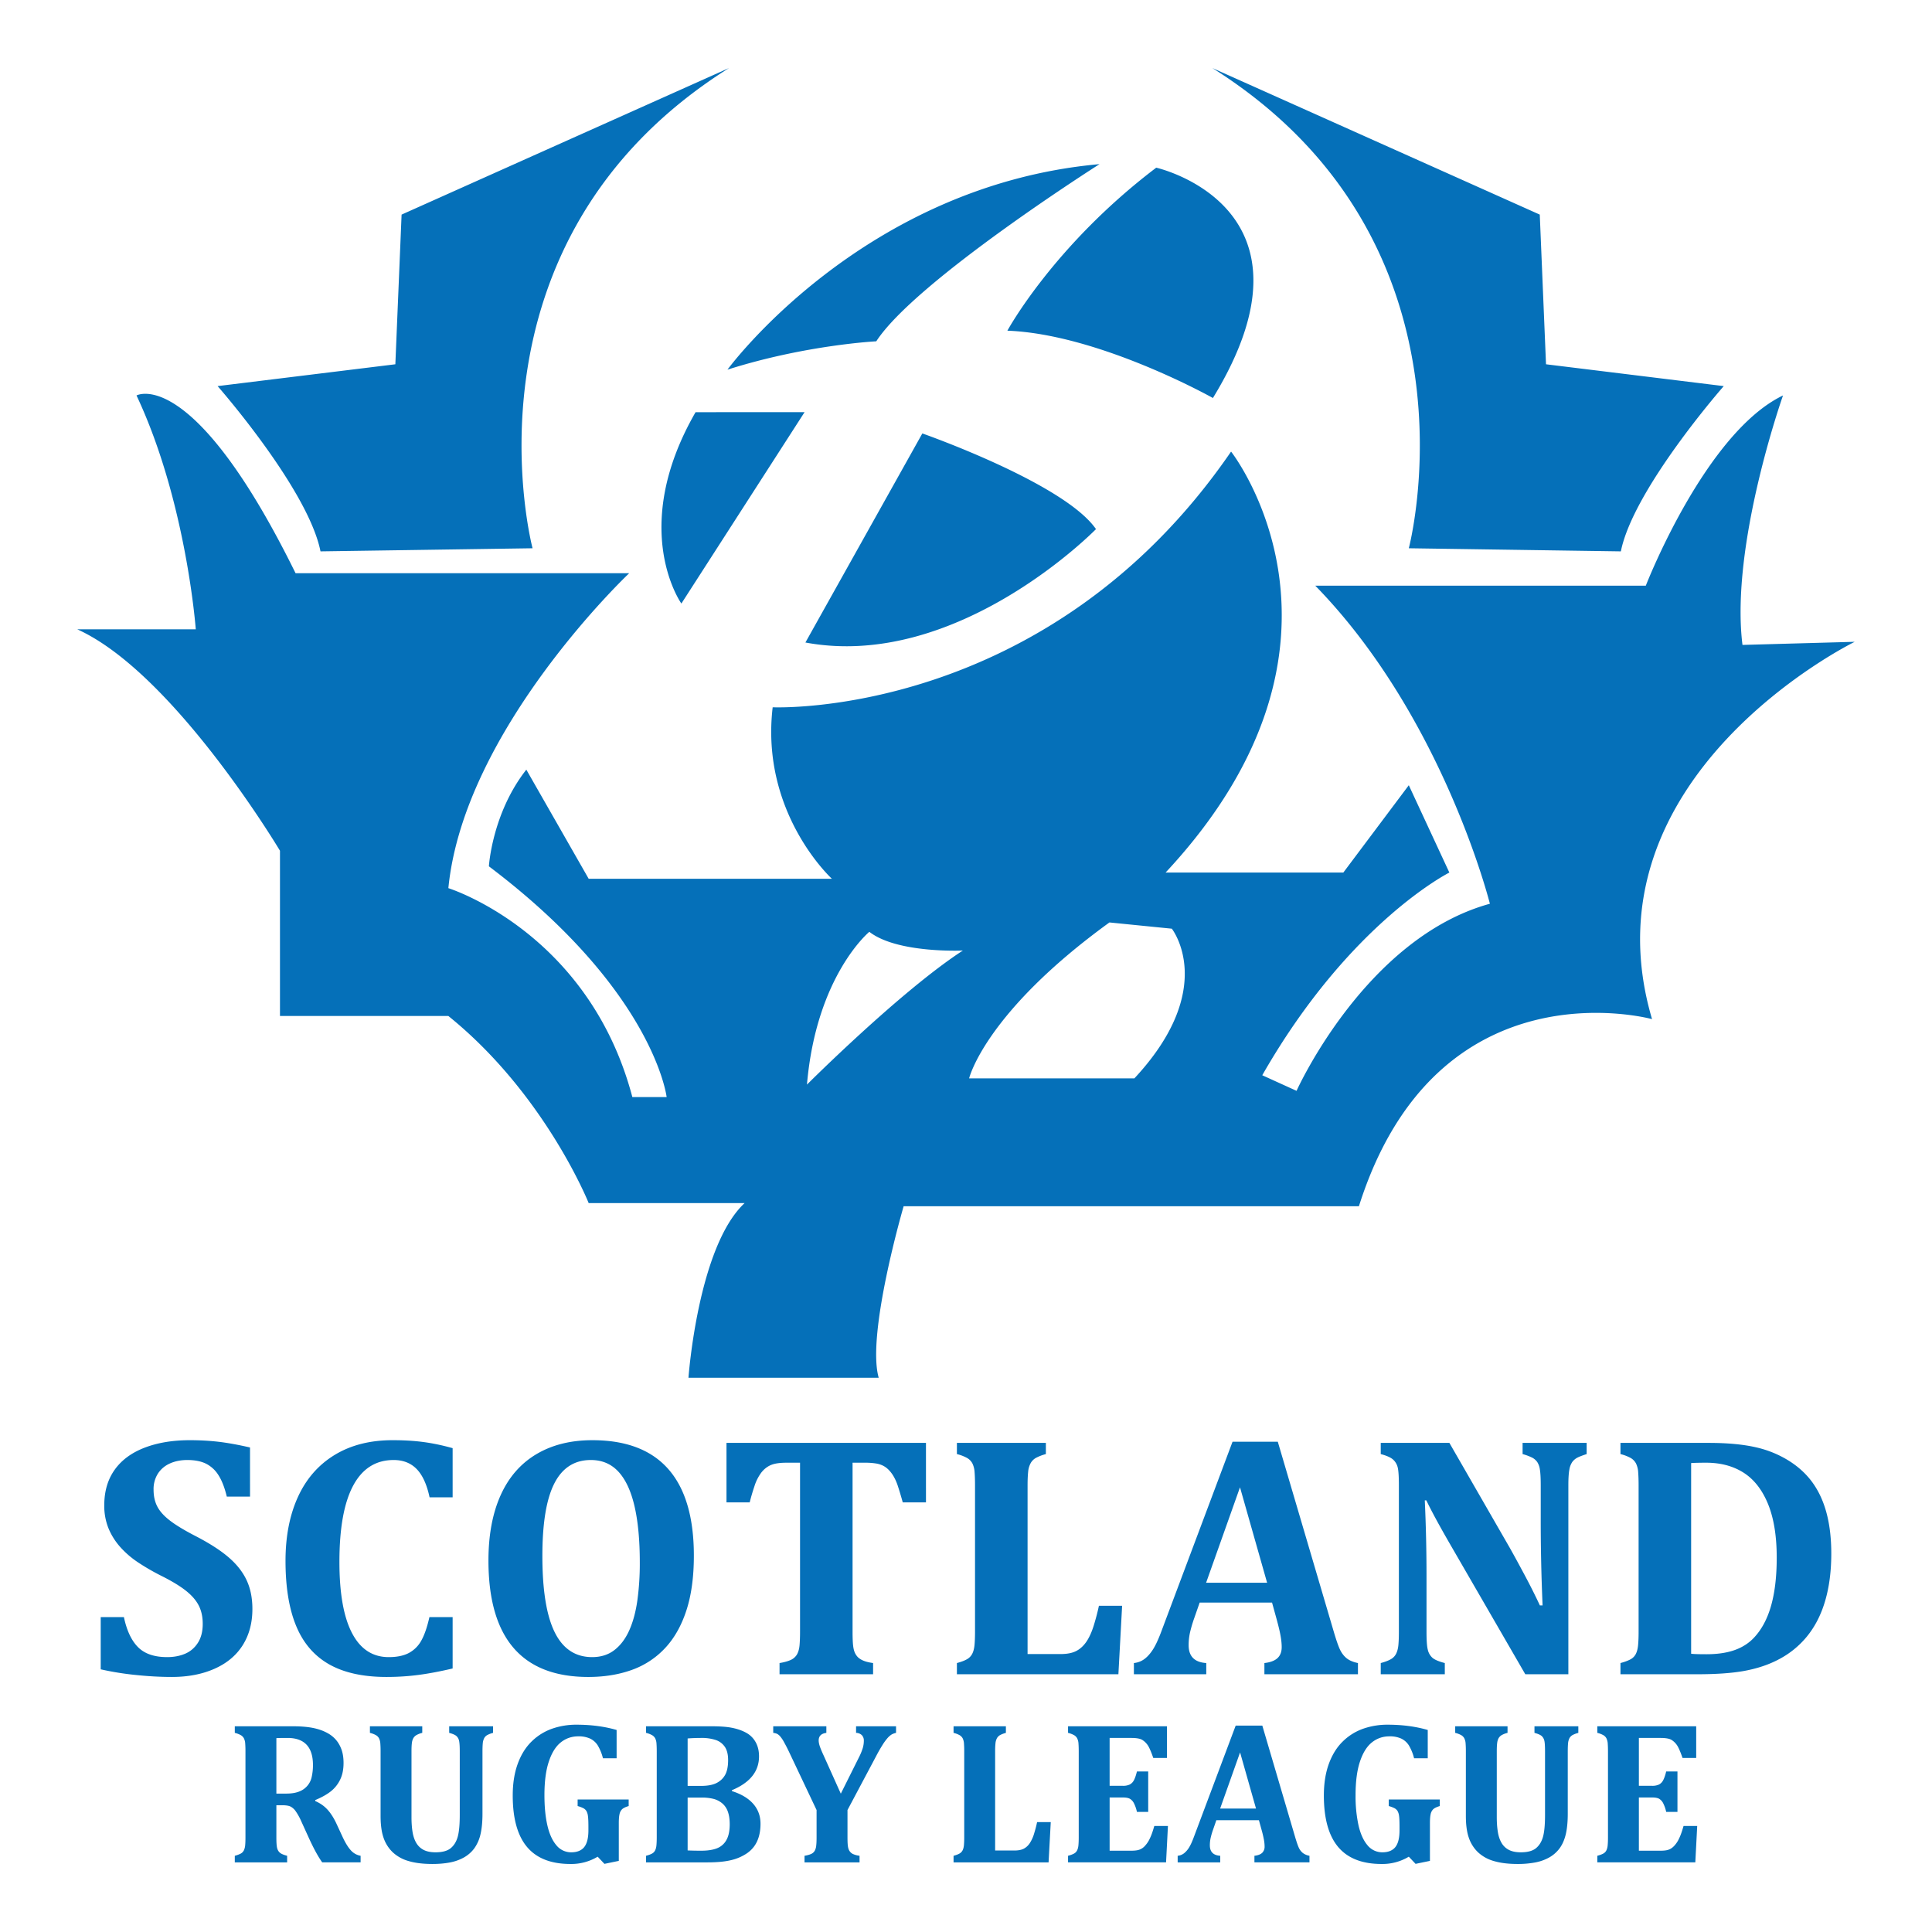<svg clip-rule="evenodd" fill-rule="evenodd" stroke-linejoin="round" stroke-miterlimit="1.414" viewBox="0 0 100 100" xmlns="http://www.w3.org/2000/svg"><path d="m81.399 89.804a.416.416 0 0 0 -.165.165.742.742 0 0 0 -.072.268c-.01.109-.015.245-.015.411v3.224c0 .427-.035.784-.103 1.071-.07.288-.175.529-.32.726a1.705 1.705 0 0 1 -.539.474 2.405 2.405 0 0 1 -.726.258 4.842 4.842 0 0 1 -.902.078c-.489 0-.902-.051-1.239-.153a1.986 1.986 0 0 1 -.823-.459 1.875 1.875 0 0 1 -.469-.746c-.102-.292-.153-.669-.153-1.129v-3.34a5.16 5.16 0 0 0 -.013-.407.687.687 0 0 0 -.067-.268.41.41 0 0 0 -.165-.168 1.246 1.246 0 0 0 -.307-.116v-.341h2.709v.341a1.167 1.167 0 0 0 -.312.121.446.446 0 0 0 -.152.157.672.672 0 0 0 -.072.243c-.014.1-.021.246-.021.438v3.406c0 .272.017.52.052.743.034.224.097.416.188.576s.217.283.379.369.37.129.624.129c.351 0 .613-.071.785-.212s.293-.338.364-.591c.07-.252.105-.63.105-1.132v-3.292c0-.258-.011-.438-.033-.54a.468.468 0 0 0 -.132-.245c-.065-.062-.192-.119-.381-.17v-.341h2.27v.341a1.393 1.393 0 0 0 -.295.111zm-7.499 1.205h-.707a2.461 2.461 0 0 0 -.271-.669.962.962 0 0 0 -.392-.35 1.411 1.411 0 0 0 -.617-.117c-.34 0-.642.105-.903.313s-.468.539-.619.995c-.152.456-.227 1.033-.227 1.732a7.1 7.1 0 0 0 .152 1.566c.102.442.257.785.464 1.029a.979.979 0 0 0 .772.367c.302 0 .526-.091.671-.271.144-.181.216-.469.216-.865v-.195c0-.262-.008-.449-.025-.56a.671.671 0 0 0 -.08-.251.434.434 0 0 0 -.142-.134 1.585 1.585 0 0 0 -.31-.118v-.341h2.642v.341c-.172.051-.289.11-.351.175a.516.516 0 0 0 -.126.261c-.023.108-.034.26-.034.456v1.946l-.743.154-.351-.371a2.637 2.637 0 0 1 -1.408.377c-1.005 0-1.754-.294-2.248-.88-.493-.587-.74-1.475-.74-2.666 0-.626.088-1.176.263-1.651.176-.475.419-.86.73-1.158a2.858 2.858 0 0 1 1.053-.65 3.79 3.79 0 0 1 1.256-.204c.754 0 1.445.091 2.075.273zm-41.984 0h-.707a2.461 2.461 0 0 0 -.271-.669.962.962 0 0 0 -.392-.35 1.411 1.411 0 0 0 -.617-.117c-.341 0-.642.105-.903.313s-.468.539-.619.995c-.152.456-.227 1.033-.227 1.732 0 .602.05 1.124.152 1.566.101.442.256.785.464 1.029a.977.977 0 0 0 .772.367c.302 0 .526-.091.671-.271.144-.181.217-.469.217-.865v-.195c0-.262-.009-.449-.026-.56a.671.671 0 0 0 -.08-.251.434.434 0 0 0 -.142-.134 1.585 1.585 0 0 0 -.31-.118v-.341h2.642v.341c-.172.051-.289.11-.351.175a.516.516 0 0 0 -.126.261c-.023.108-.034.26-.034.456v1.946l-.743.154-.351-.371a2.639 2.639 0 0 1 -1.408.377c-1.005 0-1.754-.294-2.247-.88-.494-.587-.741-1.475-.741-2.666 0-.626.088-1.176.263-1.651s.419-.86.73-1.158a2.874 2.874 0 0 1 1.053-.65 3.79 3.79 0 0 1 1.256-.204c.754 0 1.445.091 2.075.273zm-6.69-1.205a.398.398 0 0 0 -.165.165.721.721 0 0 0 -.073.268c-.01.109-.015.245-.015.411v3.224c0 .427-.035.784-.103 1.071a2.007 2.007 0 0 1 -.32.726 1.705 1.705 0 0 1 -.539.474 2.399 2.399 0 0 1 -.725.258c-.269.051-.57.078-.903.078-.489 0-.902-.051-1.239-.153a1.986 1.986 0 0 1 -.823-.459 1.864 1.864 0 0 1 -.469-.746c-.102-.292-.153-.669-.153-1.129v-3.34a5.16 5.16 0 0 0 -.013-.407.687.687 0 0 0 -.067-.268.416.416 0 0 0 -.165-.168 1.246 1.246 0 0 0 -.307-.116v-.341h2.709v.341a1.167 1.167 0 0 0 -.312.121.446.446 0 0 0 -.152.157.672.672 0 0 0 -.072.243c-.014.1-.021.246-.021.438v3.406c0 .272.017.52.051.743.035.224.097.416.189.576.091.16.218.283.379.369.162.086.37.129.625.129.35 0 .612-.071.784-.212s.293-.338.364-.591c.07-.252.106-.63.106-1.132v-3.292c0-.258-.012-.438-.034-.54a.461.461 0 0 0 -.132-.245c-.065-.062-.192-.119-.381-.17v-.341h2.27v.341a1.36 1.36 0 0 0 -.294.111zm62.569 1.189h-.706c-.114-.326-.21-.548-.289-.663a.96.96 0 0 0 -.284-.274c-.11-.066-.298-.1-.563-.1h-1.125v2.477h.681a.81.81 0 0 0 .357-.065.507.507 0 0 0 .214-.214c.056-.1.111-.254.162-.464h.583v2.095h-.583a1.846 1.846 0 0 0 -.16-.457.558.558 0 0 0 -.208-.225c-.081-.044-.203-.066-.365-.066h-.681v2.755h1.12c.121 0 .222-.008.305-.023a.715.715 0 0 0 .222-.08.827.827 0 0 0 .188-.155c.06-.065.113-.136.16-.212.046-.075.095-.175.147-.299s.108-.294.17-.51h.707l-.098 1.883h-5.072v-.341c.127-.034.227-.071.302-.111a.386.386 0 0 0 .165-.165.738.738 0 0 0 .069-.268c.011-.109.016-.245.016-.41v-4.449c0-.161-.005-.297-.013-.407a.724.724 0 0 0 -.067-.268.416.416 0 0 0 -.165-.168 1.262 1.262 0 0 0 -.307-.116v-.341h5.118zm-72.933 5.403h-2.709v-.341a1.43 1.43 0 0 0 .302-.111.376.376 0 0 0 .165-.165.758.758 0 0 0 .07-.268c.01-.109.015-.245.015-.41v-4.449a5.16 5.16 0 0 0 -.013-.407.687.687 0 0 0 -.067-.268.416.416 0 0 0 -.165-.168 1.262 1.262 0 0 0 -.307-.116v-.341h3.008c.406 0 .751.029 1.035.085.284.057.532.144.745.261.179.096.331.218.455.364.123.146.219.317.286.511s.1.42.1.678c0 .338-.059.626-.178.867a1.719 1.719 0 0 1 -.48.601c-.201.16-.47.311-.807.452v.051c.255.111.465.258.632.442.167.183.317.417.452.699l.325.702c.144.312.288.547.431.704a.878.878 0 0 0 .508.286v.341h-1.987c-.199-.276-.425-.684-.676-1.229l-.402-.882a3.012 3.012 0 0 0 -.31-.557.734.734 0 0 0 -.265-.227c-.092-.041-.232-.062-.421-.062h-.299v1.662c0 .257.011.438.036.541.024.104.07.186.139.248s.196.117.382.165zm21.757 0h-3.179v-.341c.128-.034.228-.071.302-.111a.376.376 0 0 0 .165-.165c.036-.07.06-.16.07-.268.01-.109.016-.245.016-.41v-4.449c0-.161-.005-.297-.013-.407a.705.705 0 0 0 -.067-.268.425.425 0 0 0 -.166-.168 1.23 1.23 0 0 0 -.307-.116v-.341h3.38c.385 0 .7.019.945.057.323.052.603.141.84.269.214.113.381.275.501.484.121.21.181.46.181.749 0 .777-.468 1.36-1.404 1.749v.046c.482.152.849.371 1.102.658.253.288.379.632.379 1.035 0 .344-.058.643-.173.898s-.29.463-.526.627a2.448 2.448 0 0 1 -.831.358c-.318.076-.723.114-1.215.114zm7.871 0h-2.848v-.341c.141-.023.254-.055.338-.093a.399.399 0 0 0 .189-.165.693.693 0 0 0 .079-.276c.013-.112.018-.252.018-.42v-1.414l-1.398-2.952a9.003 9.003 0 0 0 -.284-.557 1.711 1.711 0 0 0 -.204-.305.564.564 0 0 0 -.157-.129.648.648 0 0 0 -.201-.051v-.341h2.75v.341c-.265.034-.397.165-.397.392 0 .089.021.196.064.32s.113.289.209.495l.872 1.94.945-1.893a3 3 0 0 0 .193-.472c.036-.126.054-.251.054-.374a.397.397 0 0 0 -.105-.292.437.437 0 0 0 -.297-.116v-.341h2.069v.341a.797.797 0 0 0 -.23.085.969.969 0 0 0 -.198.17 2.632 2.632 0 0 0 -.258.348 8.27 8.27 0 0 0 -.346.604l-1.481 2.787v1.414c0 .182.005.32.016.415.01.095.029.171.056.23a.436.436 0 0 0 .266.239c.071.03.166.053.286.07zm18.669 0h-2.203v-.341a.633.633 0 0 0 .335-.134 1.15 1.15 0 0 0 .263-.309c.079-.131.164-.319.253-.563l2.152-5.733h1.378l1.702 5.78c.076.257.14.441.191.549a.748.748 0 0 0 .202.263.804.804 0 0 0 .346.147v.341h-2.849v-.341c.179-.02.311-.07.398-.149a.438.438 0 0 0 .128-.336c0-.107-.012-.225-.036-.356a5.932 5.932 0 0 0 -.118-.495l-.14-.506h-2.203l-.17.49a3.953 3.953 0 0 0 -.119.4 1.754 1.754 0 0 0 -.047.411c0 .337.179.518.537.541zm-8.885 0h-4.918v-.341c.128-.034.228-.072.302-.113a.398.398 0 0 0 .165-.168c.036-.07.06-.16.07-.269a4.59 4.59 0 0 0 .015-.409v-4.444a5.16 5.16 0 0 0 -.013-.407.706.706 0 0 0 -.066-.268.425.425 0 0 0 -.166-.168 1.246 1.246 0 0 0 -.307-.116v-.341h2.709v.341a1.403 1.403 0 0 0 -.294.111.42.42 0 0 0 -.167.162.68.68 0 0 0 -.078.266 3.836 3.836 0 0 0 -.018.41v5.14h1.001c.2 0 .359-.032.48-.093a.848.848 0 0 0 .312-.287 1.88 1.88 0 0 0 .227-.505c.064-.208.115-.403.152-.586h.707zm6.127-5.403h-.707c-.113-.326-.21-.548-.288-.663a.963.963 0 0 0 -.285-.274c-.109-.066-.297-.1-.562-.1h-1.125v2.477h.681a.805.805 0 0 0 .356-.065.509.509 0 0 0 .215-.214c.056-.1.11-.254.162-.464h.583v2.095h-.583a1.846 1.846 0 0 0 -.16-.457.553.553 0 0 0 -.209-.225c-.081-.044-.202-.066-.364-.066h-.681v2.755h1.12c.12 0 .222-.008.304-.023a.697.697 0 0 0 .411-.235c.059-.065.113-.136.16-.212.046-.075.095-.175.147-.299s.108-.294.17-.51h.706l-.097 1.883h-5.073v-.341c.128-.034.228-.071.302-.111a.376.376 0 0 0 .165-.165c.036-.07.06-.16.07-.268.01-.109.016-.245.016-.41v-4.449c0-.161-.005-.297-.013-.407a.705.705 0 0 0 -.067-.268.416.416 0 0 0 -.165-.168 1.271 1.271 0 0 0 -.308-.116v-.341h5.119zm-24.092 2.049h-.717v2.735c.203.01.437.015.702.015.327 0 .596-.04.807-.121a.948.948 0 0 0 .493-.423c.117-.202.176-.478.176-.828 0-.248-.031-.46-.093-.638a.987.987 0 0 0 -.279-.428 1.163 1.163 0 0 0 -.443-.238 2.406 2.406 0 0 0 -.646-.074zm27.877-2.338-1.032 2.906h1.857zm-48.318-.397c-.22-.234-.547-.351-.98-.351-.296 0-.491.003-.583.01v2.87h.51c.276 0 .503-.038.682-.112a1.031 1.031 0 0 0 .642-.776 2.76 2.76 0 0 0 .06-.588c0-.468-.111-.819-.331-1.053zm21.654.116a.915.915 0 0 0 -.469-.359 2.298 2.298 0 0 0 -.759-.108c-.241 0-.475.009-.702.026v2.456h.687c.343 0 .614-.05.81-.15.196-.099.344-.241.446-.425.101-.184.152-.438.152-.761 0-.286-.055-.512-.165-.679zm-1.998-7.059c-.26.793-.63 1.443-1.11 1.952a4.346 4.346 0 0 1 -1.723 1.123c-.67.239-1.417.36-2.241.36-1.72 0-3.011-.504-3.873-1.509-.863-1.006-1.295-2.512-1.295-4.518 0-1.316.21-2.44.628-3.373s1.034-1.641 1.846-2.127c.813-.485 1.781-.728 2.904-.728 1.749 0 3.061.502 3.939 1.504.877 1.003 1.315 2.493 1.315 4.47 0 1.105-.13 2.054-.39 2.846zm-12.096-5.864h-1.194c-.14-.66-.362-1.147-.666-1.461-.304-.312-.702-.469-1.193-.469-.924 0-1.623.443-2.097 1.329-.473.887-.71 2.201-.71 3.943 0 1.62.216 2.847.649 3.68.433.834 1.067 1.25 1.903 1.25.427 0 .775-.072 1.044-.215a1.59 1.59 0 0 0 .645-.645c.161-.286.3-.69.417-1.21h1.202v2.658c-.644.152-1.232.263-1.763.333-.533.07-1.086.106-1.658.106-1.217 0-2.21-.22-2.979-.658-.769-.439-1.336-1.101-1.701-1.987-.366-.886-.549-2.007-.549-3.364 0-1.269.215-2.373.645-3.312s1.063-1.662 1.899-2.171 1.836-.763 3-.763c.591 0 1.126.032 1.606.097.479.064.979.169 1.5.315zm-10.487-.035h-1.202c-.111-.462-.253-.829-.426-1.101a1.62 1.62 0 0 0 -.644-.601c-.258-.128-.582-.193-.974-.193-.333 0-.632.059-.895.176s-.47.291-.623.522a1.49 1.49 0 0 0 -.228.838c0 .338.066.632.198.881.131.249.352.491.662.728s.76.508 1.351.811c.719.375 1.285.742 1.697 1.102.413.359.717.751.913 1.175s.294.917.294 1.478c0 .719-.167 1.344-.5 1.873-.334.529-.819.936-1.457 1.219-.637.284-1.374.426-2.21.426-.597 0-1.218-.034-1.864-.102a15.123 15.123 0 0 1 -1.82-.293v-2.702h1.201c.146.696.391 1.215.733 1.557s.843.513 1.504.513c.345 0 .655-.058.93-.175s.496-.306.662-.566c.167-.26.25-.586.25-.978 0-.363-.067-.677-.202-.943-.134-.266-.35-.519-.649-.759-.298-.239-.713-.494-1.245-.763a11.578 11.578 0 0 1 -1.237-.71 4.78 4.78 0 0 1 -.943-.812 3.398 3.398 0 0 1 -.605-.969 3.095 3.095 0 0 1 -.215-1.184c0-.72.178-1.331.535-1.834s.873-.884 1.548-1.145c.676-.26 1.458-.39 2.346-.39.521 0 1.018.028 1.492.083.474.056 1.014.154 1.623.294zm34.987.298h-1.202a18.042 18.042 0 0 0 -.263-.877 2.558 2.558 0 0 0 -.215-.478 1.717 1.717 0 0 0 -.25-.329 1.145 1.145 0 0 0 -.281-.21 1.24 1.24 0 0 0 -.373-.119 3.499 3.499 0 0 0 -.583-.04h-.632v8.746c0 .311.009.546.027.707.017.161.049.291.096.39a.777.777 0 0 0 .171.241.952.952 0 0 0 .281.167c.12.05.282.089.487.118v.58h-4.842v-.58c.245-.04.44-.095.583-.162a.7.7 0 0 0 .32-.285c.07-.123.114-.279.132-.469.017-.19.026-.425.026-.707v-8.746h-.71c-.351 0-.62.042-.808.124-.187.082-.349.21-.486.385a2.375 2.375 0 0 0 -.356.707c-.099.295-.181.574-.245.837h-1.202v-3.079h10.325zm9.96 8.896h-8.359v-.58c.216-.058.387-.122.513-.193a.674.674 0 0 0 .28-.285c.062-.12.101-.271.119-.456.017-.184.026-.417.026-.697v-7.553c0-.275-.007-.506-.022-.693a1.197 1.197 0 0 0 -.114-.456.706.706 0 0 0 -.281-.285 2.158 2.158 0 0 0 -.521-.198v-.579h4.605v.579a2.421 2.421 0 0 0 -.5.189.715.715 0 0 0 -.285.276 1.144 1.144 0 0 0 -.132.452c-.02.184-.03.417-.03.697v8.737h1.701c.339 0 .611-.052.816-.158.205-.105.381-.267.531-.486.149-.22.277-.506.386-.86.108-.354.194-.686.259-.996h1.201zm4.548 0h-3.746v-.58c.217-.023.407-.099.571-.228.163-.128.312-.304.447-.526.135-.223.278-.541.43-.956l3.658-9.746h2.342l2.895 9.825c.129.438.237.75.324.934.089.185.202.333.343.448.14.113.336.197.587.249v.58h-4.842v-.58c.304-.035.53-.119.676-.254s.219-.324.219-.571c0-.181-.021-.382-.062-.604-.04-.222-.108-.504-.201-.843l-.237-.859h-3.745l-.291.833a7.03 7.03 0 0 0 -.201.68 3.007 3.007 0 0 0 -.079.697c0 .573.304.881.912.921zm25.421 0h-3.982v-.58c.216-.058.387-.121.513-.189a.65.65 0 0 0 .281-.28c.061-.12.101-.272.118-.456.018-.184.027-.416.027-.698v-7.561c0-.275-.008-.506-.022-.693a1.197 1.197 0 0 0 -.114-.456.719.719 0 0 0 -.281-.285 2.185 2.185 0 0 0 -.522-.198v-.579h4.562c.976 0 1.792.077 2.447.228a5.476 5.476 0 0 1 1.745.72c.509.327.92.717 1.233 1.171.313.453.545.979.697 1.579.152.599.228 1.276.228 2.031 0 .912-.106 1.731-.32 2.456-.213.725-.534 1.345-.96 1.859a4.652 4.652 0 0 1 -1.4 1.14c-.552.299-1.188.509-1.907.633-.62.105-1.401.158-2.343.158zm-13.074 0h-3.316v-.58c.216-.058.387-.122.513-.193a.671.671 0 0 0 .281-.285c.061-.12.101-.27.119-.451.017-.182.026-.41.026-.685v-7.588c0-.438-.019-.741-.057-.907a.8.8 0 0 0 -.237-.417c-.12-.111-.335-.208-.645-.29v-.579h3.553l3.105 5.395c.193.339.444.799.754 1.378.311.579.585 1.125.825 1.64h.14a100.641 100.641 0 0 1 -.096-4.58v-1.631c0-.38-.015-.655-.044-.825a.948.948 0 0 0 -.136-.385.74.74 0 0 0 -.246-.22 2.664 2.664 0 0 0 -.513-.193v-.579h3.316v.579c-.234.076-.399.14-.496.193a.775.775 0 0 0 -.245.211.976.976 0 0 0 -.153.399c-.036.179-.053.452-.053.82v9.773h-2.229l-3.947-6.825c-.532-.925-.924-1.649-1.175-2.176h-.08a85.12 85.12 0 0 1 .089 3.982v2.825c0 .439.021.746.066.921a.8.8 0 0 0 .236.417c.114.102.329.194.645.276zm-41.943-8.707c-.184-.787-.462-1.38-.833-1.78-.372-.401-.847-.602-1.426-.602-.848 0-1.478.405-1.89 1.215-.413.811-.618 2.06-.618 3.75 0 1.767.211 3.081.635 3.943.424.863 1.072 1.294 1.943 1.294.45 0 .834-.121 1.149-.364.316-.242.572-.582.768-1.017.196-.436.336-.952.421-1.549a13.97 13.97 0 0 0 .127-1.964c0-1.164-.092-2.139-.276-2.926zm58.676-.097c-.299-.733-.718-1.274-1.259-1.623-.542-.347-1.189-.522-1.944-.522-.362 0-.622.007-.78.018v9.869c.105.017.371.026.798.026.643 0 1.184-.093 1.623-.281.327-.14.606-.333.834-.578.38-.404.666-.927.859-1.57.211-.703.316-1.559.316-2.571 0-1.111-.149-2.034-.447-2.768zm-27.334-.872-1.754 4.939h3.157zm-18.701-5.672h-9.846s.484-6.779 2.905-9.038h-8.07c-.003-.009-2.263-5.652-7.263-9.685h-8.716v-8.554s-5.487-9.2-10.491-11.46h6.133c-.001-.01-.486-6.622-3.067-12.105 0 0 2.906-1.614 8.232 9.2h17.27c-.01.009-8.554 8.075-9.361 16.302 0 0 7.263 2.259 9.523 10.814h1.775c-.001-.009-.652-5.493-9.2-11.944 0 0 .162-2.744 1.937-5.004l3.228 5.649h12.59c-.006-.005-3.712-3.393-3.067-8.877 0 0 14.204.646 23.727-13.235 0 0 7.747 9.846-3.39 21.79h9.2l3.389-4.52 2.099 4.52s-5.165 2.582-9.684 10.491l1.775.807s3.551-7.909 10.007-9.684c0 0-2.421-9.684-9.038-16.463h17.108c.004-.01 3.069-7.91 7.102-9.846 0 0-2.744 7.747-2.098 12.912l5.81-.161s-14.203 6.94-10.491 19.53c0 0-11.137-3.067-15.172 9.684h-23.565c-.003.01-1.936 6.619-1.291 8.877zm-.479-23.076-.005-.005s-2.744 2.26-3.229 7.909c0 0 4.843-4.842 8.071-6.94h-.01a8.631 8.631 0 0 1 -.365.008h-.056c-.336 0-.838-.011-1.397-.064l-.049-.005c-1.026-.1-2.233-.341-2.96-.903zm13.714 7.581c4.358-4.681 1.937-7.747 1.937-7.747l-3.229-.323c-6.456 4.681-7.262 8.07-7.262 8.07zm-10.976-33.381s7.337 2.568 8.988 4.952c0 0-7.154 7.336-15.04 5.869zm-6.096-1.101-6.376 9.905s-2.751-3.852.734-9.904zm21.107-17.812 16.947 7.586.323 7.747 9.2 1.13s-4.68 5.326-5.326 8.554l-10.976-.161s4.197-15.818-10.168-24.856zm-25.018 0-16.947 7.586-.323 7.747-9.2 1.13s4.681 5.326 5.326 8.554l10.976-.161s-4.197-15.818 10.168-24.856zm22.113 5.157s8.987 2.018 2.934 11.922c0 0-5.869-3.301-10.638-3.485 0 0 2.384-4.402 7.704-8.437zm-2.935-.183s-9.537 6.053-11.555 9.17c0 0-3.668.184-7.703 1.468 0 0 6.969-9.538 19.258-10.638z" fill="#0570b9" fill-rule="nonzero"/></svg>